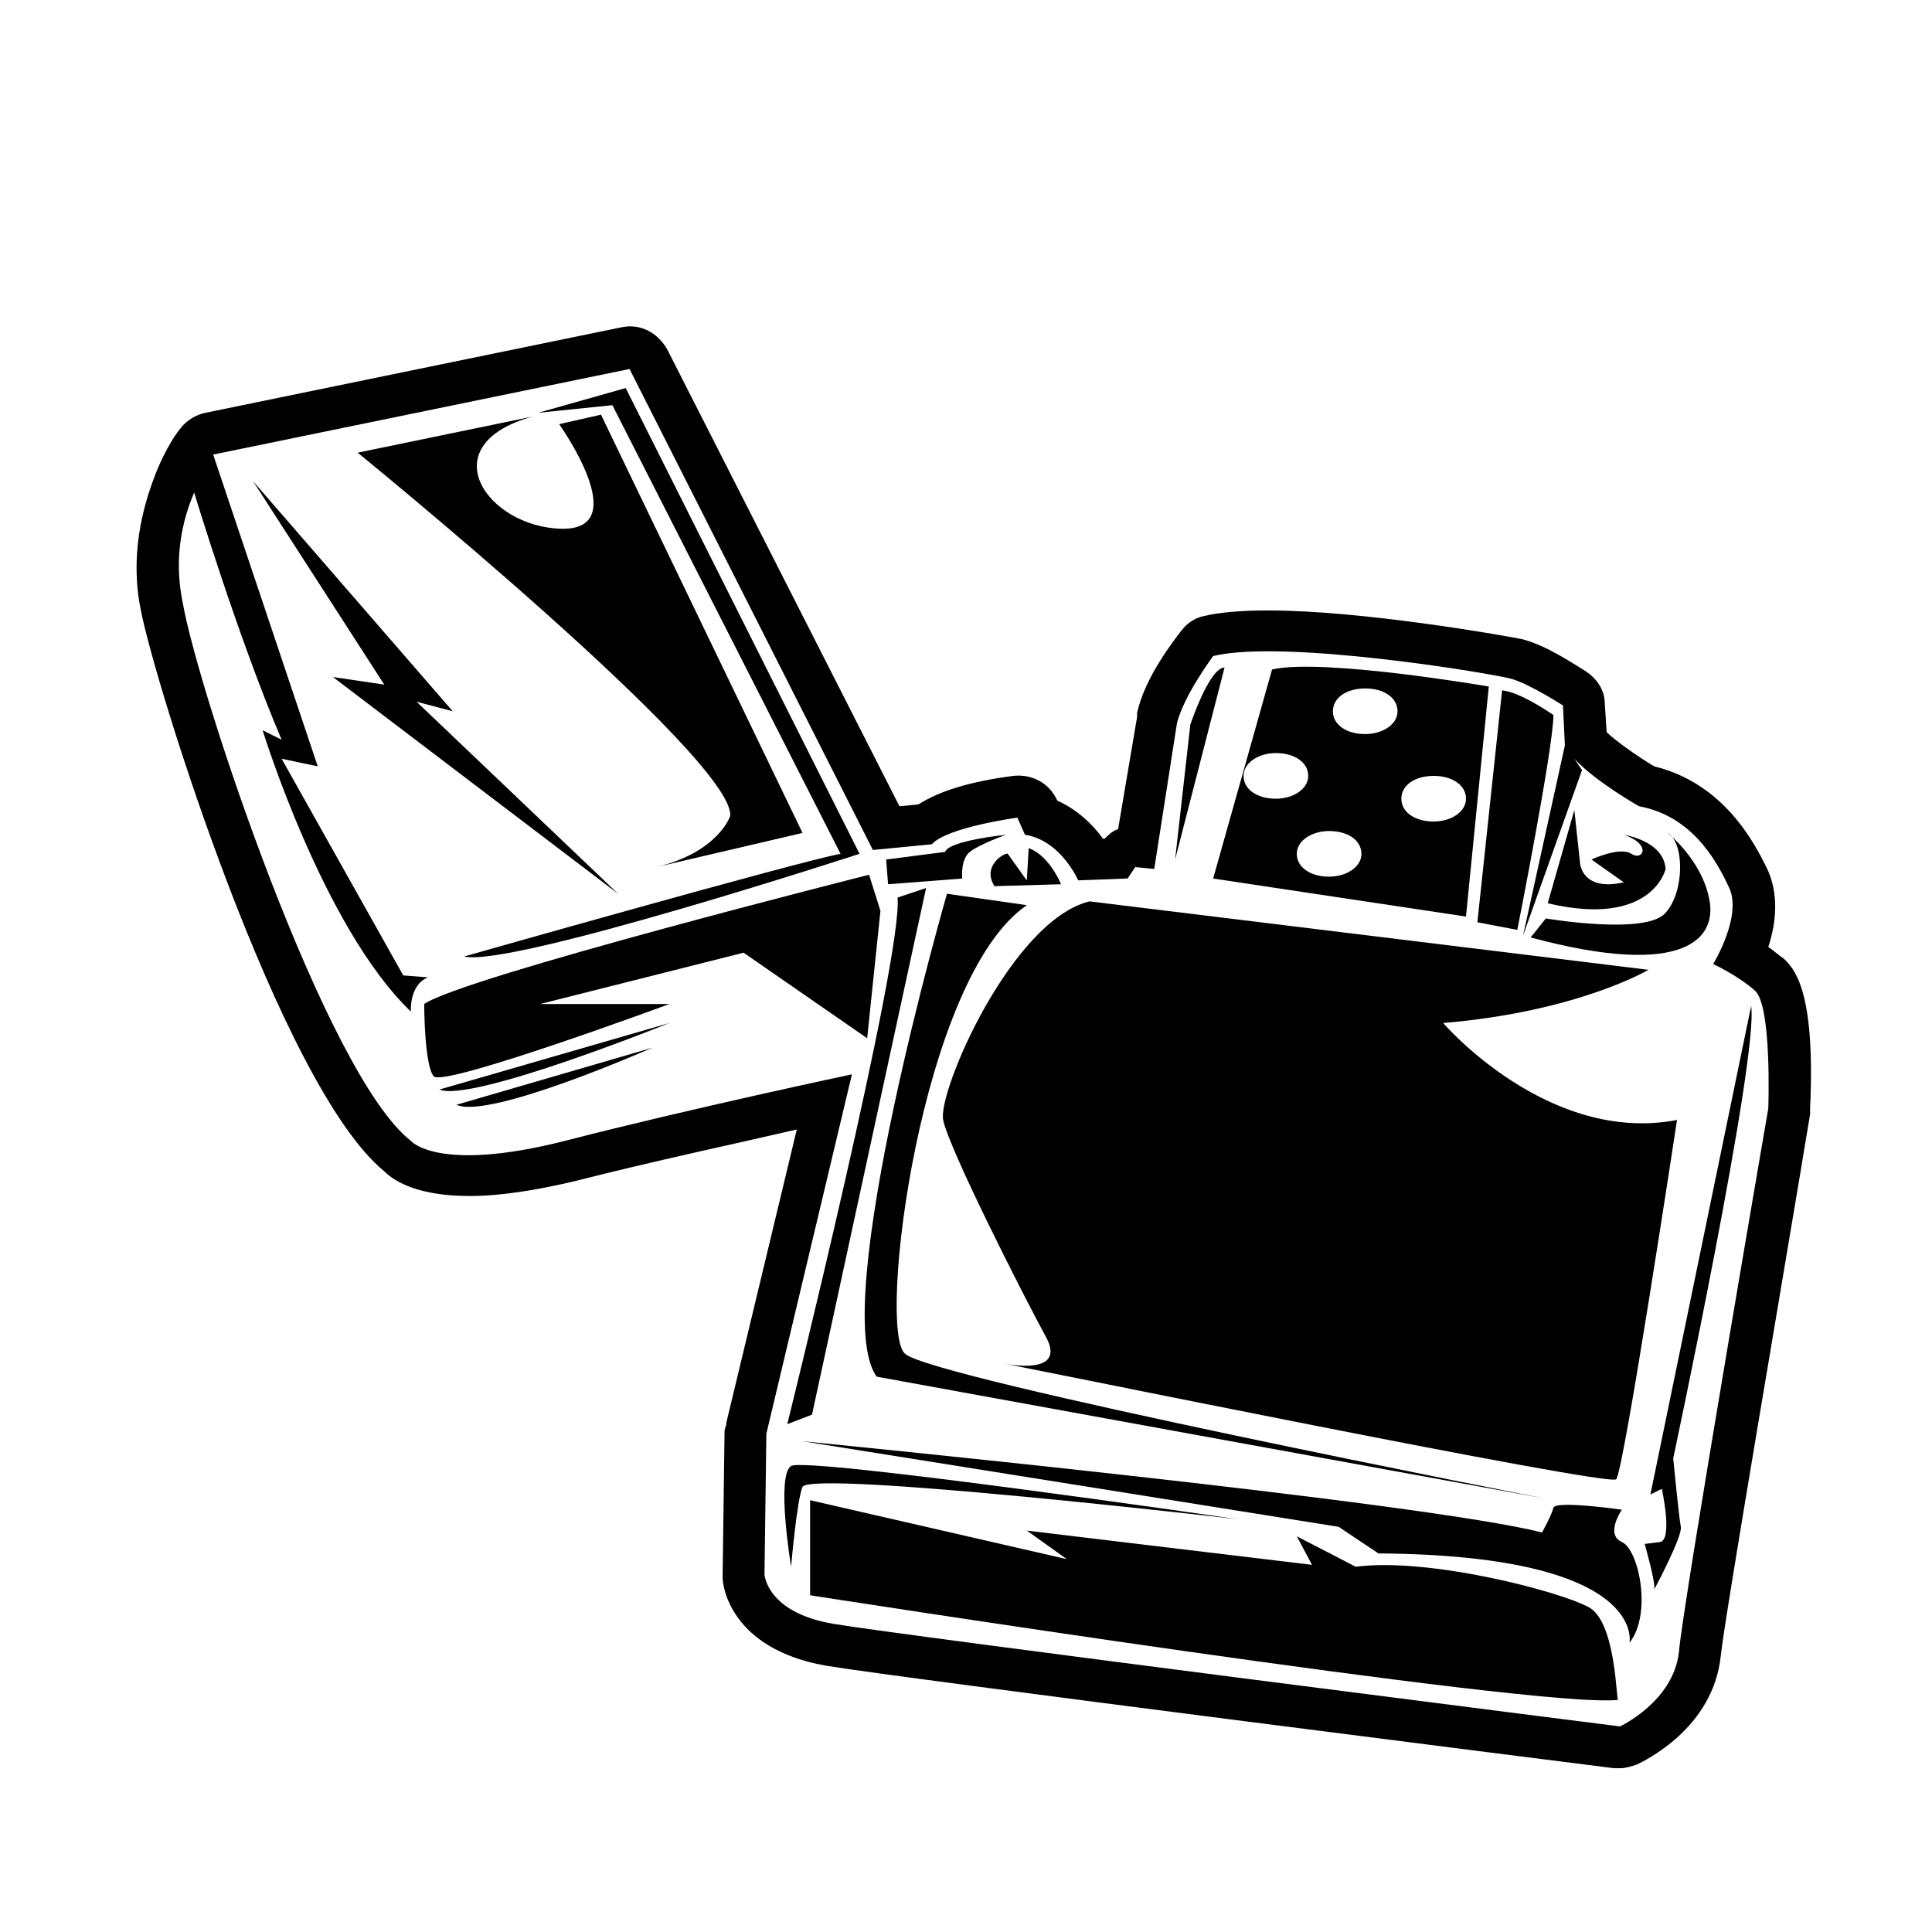 <?xml version="1.0" encoding="UTF-8"?>
<!-- Uploaded to: ICON Repo, www.svgrepo.com, Generator: ICON Repo Mixer Tools -->
<svg fill="#000000" width="800px" height="800px" version="1.1" viewBox="144 144 512 512" xmlns="http://www.w3.org/2000/svg">
 <g>
  <path d="m616.64 397.98c-1.512-1.008-2.519-2.016-4.031-3.023 2.016-6.047 3.023-14.105-0.504-21.16-3.023-6.047-11.082-22.168-29.727-26.703-5.039-3.023-10.578-7.055-12.594-9.07l-0.504-7.559c0-3.527-2.016-6.551-5.039-8.566-2.519-1.512-10.578-7.055-17.129-8.566-5.039-1.008-42.32-7.559-67.008-7.559-7.055 0-13.098 0.504-17.129 1.512-2.519 0.504-4.535 2.016-6.047 4.031-1.512 2.016-9.574 12.09-11.586 21.664v1.008l-5.035 29.73c-1.512 0.504-2.519 1.512-3.527 2.519h-0.504c-2.519-3.527-6.551-7.559-12.09-10.078-2.016-4.535-6.551-7.055-11.586-6.551-11.586 1.512-19.648 4.031-25.191 7.559l-5.039 0.504-61.465-120.91c-2.519-4.535-7.055-7.055-12.09-6.047l-110.34 22.676c-2.519 0.504-5.039 2.016-6.551 4.031-0.504 0.504-4.031 5.039-7.055 13.098-3.023 8.062-6.551 20.656-3.527 35.266 3.527 18.641 36.777 125.95 64.488 148.62 3.023 3.023 9.574 6.551 22.672 6.551 8.062 0 17.633-1.512 28.215-4.031 19.648-5.039 43.328-10.078 58.441-13.602l-18.641 77.586c0 1.008-0.504 1.512-0.504 2.519l-0.504 37.785v1.008c0 2.016 2.016 18.641 27.207 23.176 17.633 3.023 201.02 26.199 209.08 27.207h1.512c1.512 0 3.023-0.504 4.535-1.008 2.016-1.008 20.152-9.574 22.168-28.719 1.008-10.078 17.633-106.81 23.68-143.59v-1.512c1.508-32.246-4.539-37.281-7.059-39.801zm-4.031 39.801s-22.672 131.5-23.68 144.09c-1.512 13.098-15.617 19.648-15.617 19.648s-190.95-24.184-208.58-27.207c-17.633-3.023-18.137-13.098-18.137-13.098l0.504-37.281 22.672-95.223s-42.824 9.07-76.074 17.633c-33.754 8.566-40.809 0-40.809 0-22.672-17.633-56.426-119.4-60.457-142.58-2.519-12.09 0-22.168 3.023-29.223 0 0 11.586 38.289 23.176 65.496l-5.039-2.519s16.121 52.395 39.297 74.562c0 0-0.504-7.055 4.535-9.07l-6.551-0.504-32.242-57.43 9.574 2.016-27.711-82.625 110.34-22.672 64.488 127.46 15.617-1.512c4.031-4.535 22.672-7.055 22.672-7.055l2.016 4.535c9.574 1.512 14.105 12.09 14.105 12.09l13.098-0.504 2.016-3.023 5.039 0.504 6.047-38.793c2.016-7.559 9.574-17.633 9.574-17.633 18.641-4.535 73.555 4.535 79.098 6.047 5.039 1.512 13.602 7.055 13.602 7.055l0.504 10.578-11.082 50.383 15.617-43.832-2.019-3.023c5.543 6.047 17.129 12.594 17.129 12.594 13.602 2.519 20.152 13.602 23.68 21.16 4.031 7.559-4.031 20.656-4.031 20.656s6.551 3.023 11.082 7.055c4.535 4.031 3.527 31.238 3.527 31.238z"/>
  <path d="m366.75 370.27c-11.082 2.016-99.754 27.207-99.754 27.207 12.09 3.023 104.79-27.207 104.79-27.207l-61.969-123.43-23.176 6.551 19.648-2.016z"/>
  <path d="m337.53 360.2s-3.023 9.574-19.648 13.602l38.793-9.07-53.406-110.84-11.082 2.519s20.152 28.215 0.504 27.711-34.762-22.168-7.559-29.727l-46.348 9.57s99.754 81.113 98.746 96.23z"/>
  <path d="m254.4 329.97 9.57 2.519-52.898-60.961 34.762 53.906-13.602-2.016 75.57 57.438z"/>
  <path d="m377.33 385.39-3.023-9.574s-107.82 27.207-117.89 34.258c0 0 0 16.121 2.519 19.145 2.519 3.023 62.473-19.145 62.473-19.145h-34.258l53.906-13.602 32.746 22.672z"/>
  <path d="m321.4 415.11-60.961 17.633c8.566 3.527 60.961-17.633 60.961-17.633z"/>
  <path d="m316.87 421.66-51.891 15.113c8.562 4.031 51.891-15.113 51.891-15.113z"/>
  <path d="m416.12 383.88-21.16-3.023s-31.738 109.83-18.641 127.97l176.84 32.246s-162.23-31.738-169.28-38.289c-7.555-6.047 4.031-99.758 32.246-118.9z"/>
  <path d="m393.95 440.81c1.512 7.559 21.16 46.352 27.207 57.434 5.543 10.078-9.07 7.559-11.586 7.055 6.047 1.008 160.71 32.746 162.73 30.73 2.016-2.016 16.121-95.219 16.121-95.219-34.258 6.551-61.969-25.695-61.969-25.695 35.77-3.023 54.41-14.105 54.41-14.105l-148.12-18.137c-20.656 5.035-40.305 50.379-38.793 57.938z"/>
  <path d="m459.45 336.02-4.031 35.77 13.098-50.883c-4.031 0-9.066 15.113-9.066 15.113z"/>
  <path d="m546.1 390.43s9.574-48.367 9.574-56.93c0 0-8.566-6.047-13.602-6.551l-6.551 61.465z"/>
  <path d="m596.99 382.36c-2.016-10.578-11.082-17.633-11.082-17.633 4.535 2.519 4.535 15.617-0.504 21.16-5.039 6.047-31.738 1.512-31.738 1.512l-4.031 5.039c41.309 11.082 49.371 0 47.355-10.078z"/>
  <path d="m532.5 386.9 6.047-60.961s-43.832-7.559-57.434-4.535l-15.617 55.418zm-8.562-37.281c5.039 0 8.566 2.519 8.566 6.047 0 3.527-4.031 6.047-8.566 6.047-5.039 0-8.566-2.519-8.566-6.047 0-3.527 3.527-6.047 8.566-6.047zm-18.141-23.176c5.039 0 8.566 2.519 8.566 6.047 0 3.527-4.031 6.047-8.566 6.047-5.039 0-8.566-2.519-8.566-6.047 0.004-3.527 3.531-6.047 8.566-6.047zm-9.57 37.785c5.039 0 8.566 2.519 8.566 6.047 0 3.527-4.031 6.047-8.566 6.047-5.039 0-8.566-2.519-8.566-6.047 0-3.527 4.031-6.047 8.566-6.047zm-14.105-20.656c5.039 0 8.566 2.519 8.566 6.047 0 3.527-4.031 6.047-8.566 6.047-5.039 0-8.566-2.519-8.566-6.047 0-3.527 4.031-6.047 8.566-6.047z"/>
  <path d="m585.4 374.3c-0.504-7.559-11.082-9.07-11.082-9.07 7.559 2.519 5.039 7.055 2.016 5.039-3.023-2.016-10.578 1.512-10.578 1.512l8.566 6.047c-11.082 2.519-11.586-5.039-11.586-5.039l-1.52-14.105-7.055 24.688c27.711 6.547 31.238-9.07 31.238-9.07z"/>
  <path d="m573.81 552.65c-4.535-2.016 0-8.566 0-8.566s-17.633-2.519-18.137-0.504c-0.504 2.016-3.023 6.551-3.023 6.551-31.234-8.059-195.98-24.184-195.98-24.184l142.07 22.672 10.578 7.055c71.539 0.504 66.504 23.68 66.504 23.68 6.047-7.559 2.519-24.688-2.016-26.703z"/>
  <path d="m472.04 546.61s-114.36-16.625-118.39-14.105 0 26.703 0 26.703 1.512-17.633 3.023-21.16c2.519-4.535 115.37 8.562 115.37 8.562z"/>
  <path d="m608.07 410.58-26.699 129.48 3.023-1.512s3.023 13.602-0.504 14.105c-4.031 0.504-4.031 0.504-4.031 0.504s3.023 10.578 2.519 12.09c0 0 7.559-14.105 7.055-16.625-0.504-2.519-2.016-18.137-2.016-18.137-0.004 0 22.668-106.3 20.652-119.91z"/>
  <path d="m398.99 376.82s-0.504-5.039 2.016-7.055c2.519-2.016 9.574-4.535 9.574-4.535s-15.113 1.512-16.121 4.535l-15.617 2.016 0.504 6.551z"/>
  <path d="m564.75 569.78c-7.559-4.031-41.816-13.098-61.465-10.578l-15.621-8.062 4.031 7.559-75.57-9.07 10.578 7.559-68.016-15.617v25.191s193.46 30.23 214.12 27.711c-0.5 0.5-0.5-21.164-8.055-24.691z"/>
  <path d="m407.55 378.84 17.633-0.504s-3.023-7.559-8.566-9.574l-0.504 8.566-5.039-7.055c-0.5-0.504-7.051 3.023-3.523 8.566z"/>
  <path d="m389.42 379.34-7.559 2.519c1.512 15.617-29.223 139.55-29.223 139.55l6.551-2.519z"/>
 </g>
</svg>